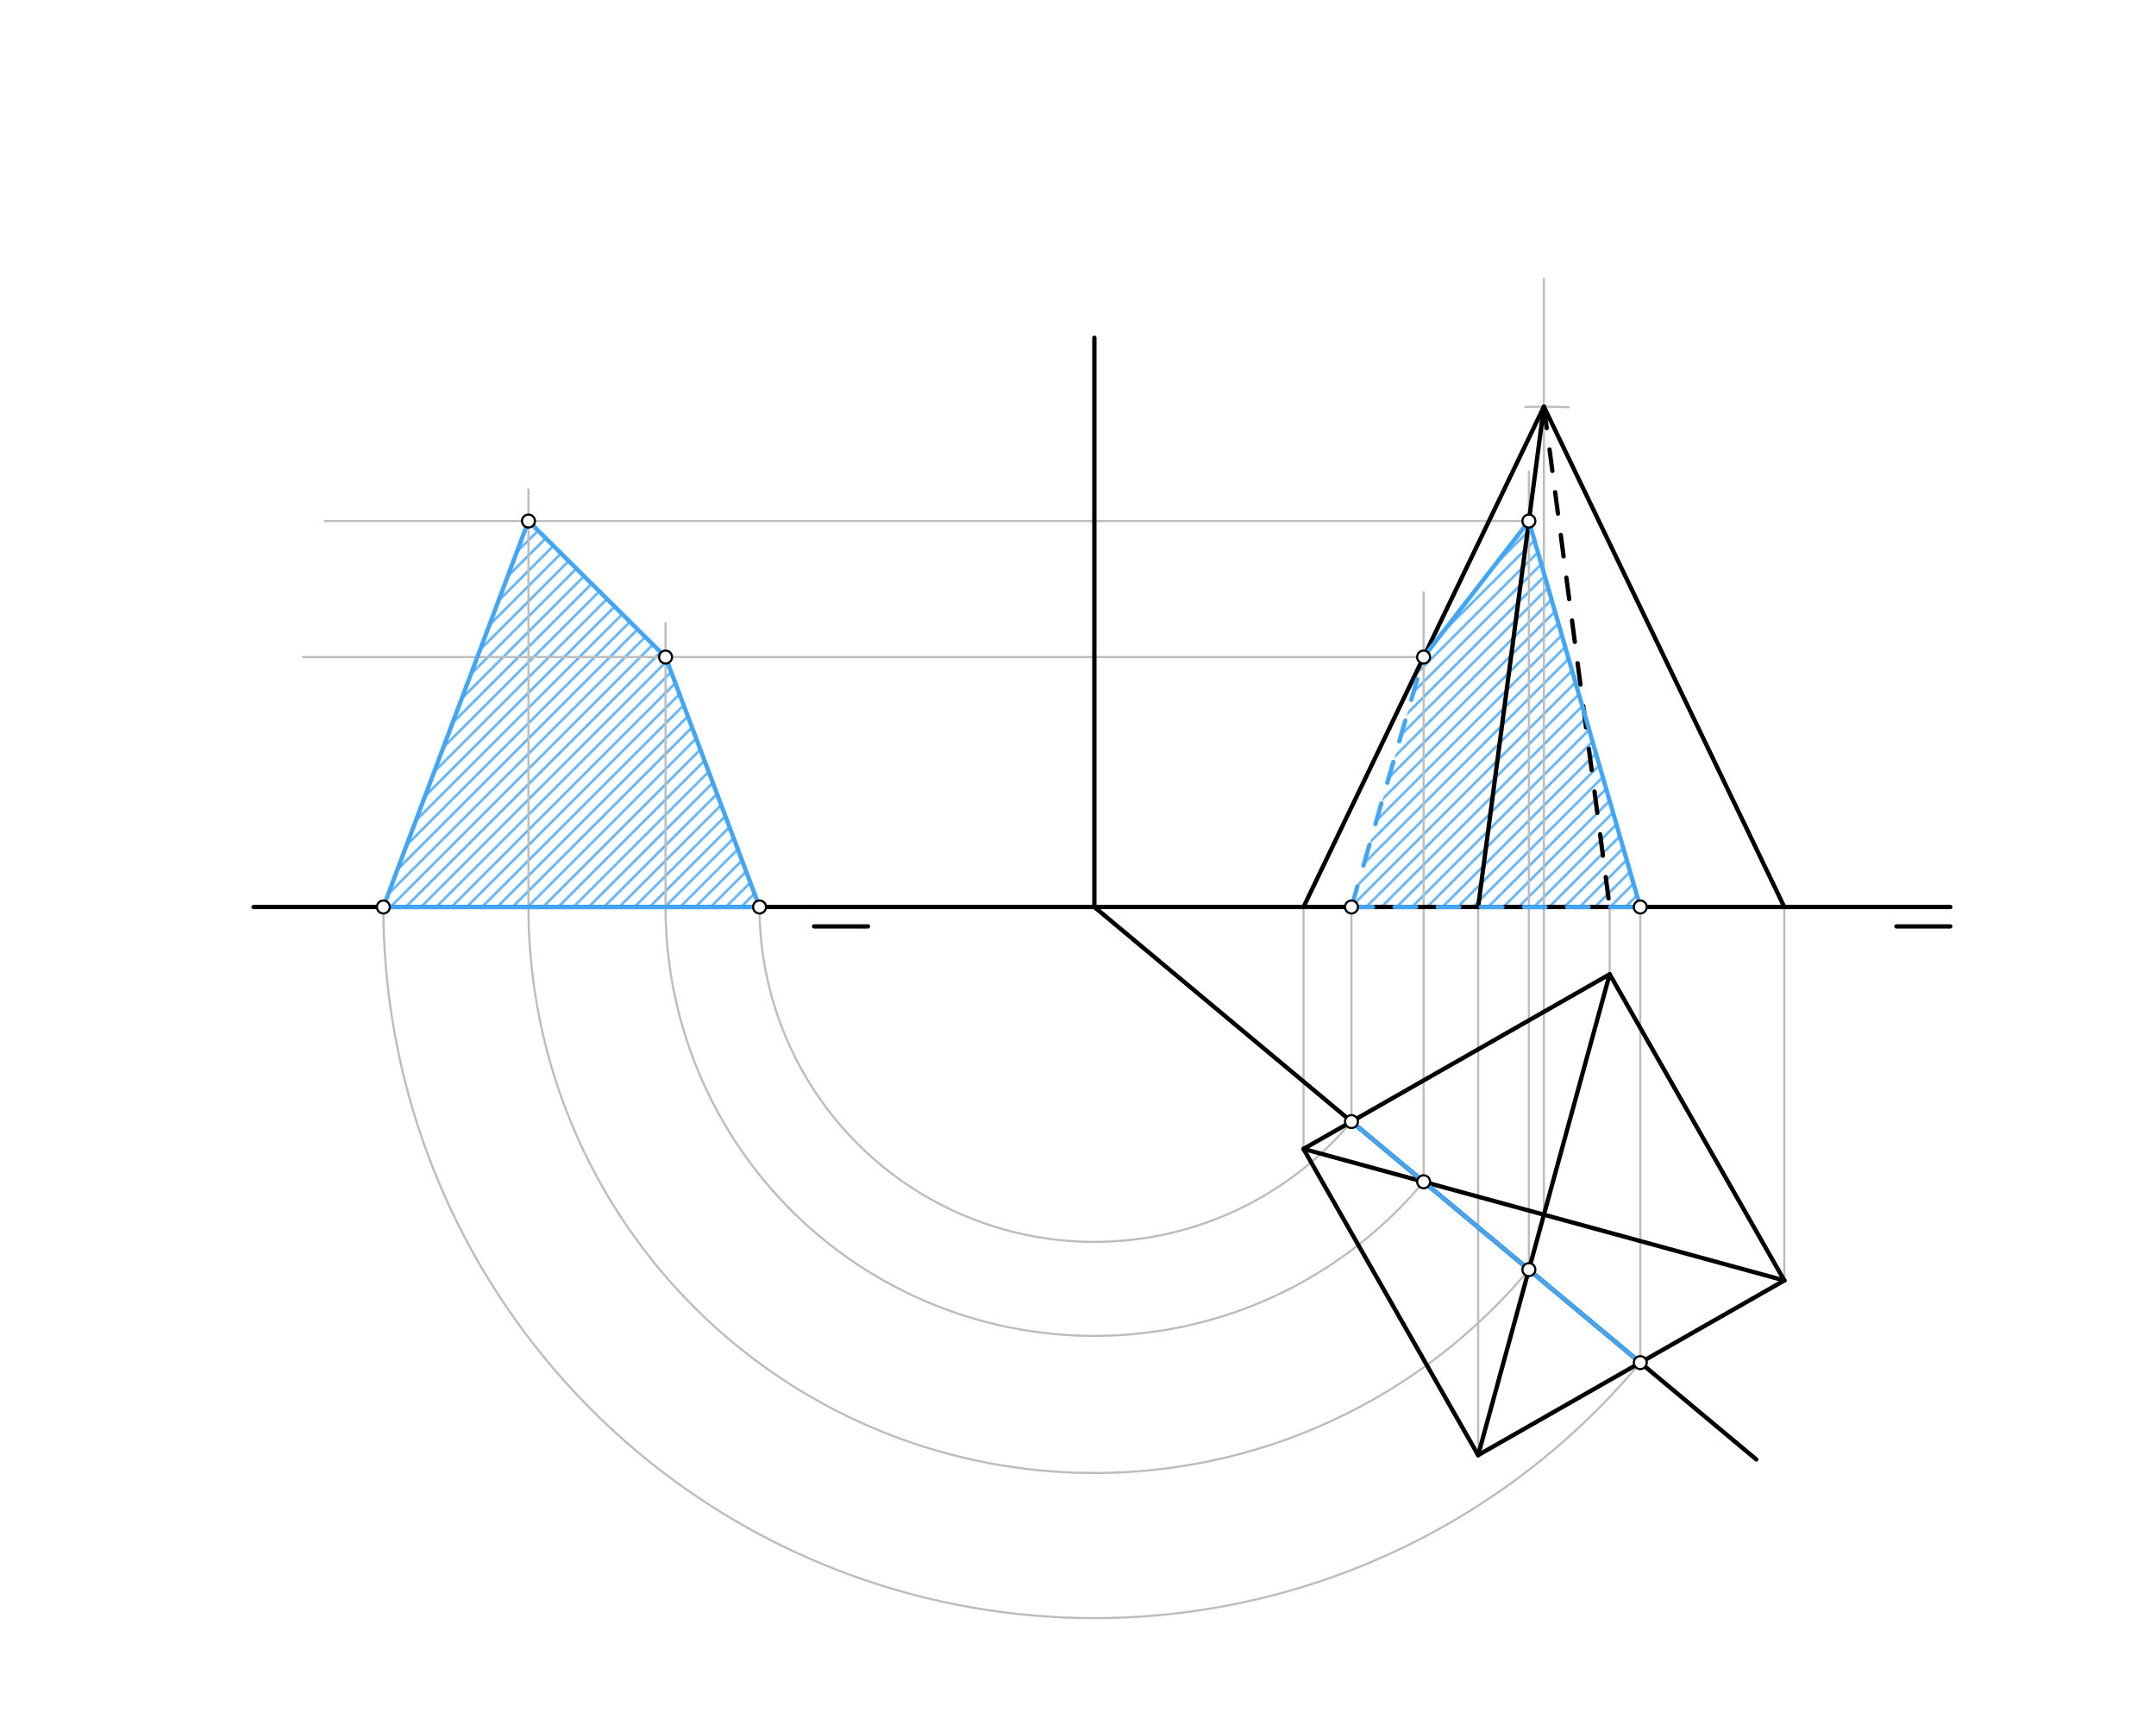 <svg xmlns="http://www.w3.org/2000/svg" class="svg--816" height="100%" preserveAspectRatio="xMidYMid meet" viewBox="0 0 1000 800" width="100%"><defs><marker id="marker-arrow" markerHeight="16" markerUnits="userSpaceOnUse" markerWidth="24" orient="auto-start-reverse" refX="24" refY="4" viewBox="0 0 24 8"><path d="M 0 0 L 24 4 L 0 8 z" stroke="inherit"></path></marker></defs><g class="aux-layer--949"><g class="element--733"><defs><pattern height="5" id="fill_792_7pgccw__pattern-stripes" patternTransform="rotate(-45)" patternUnits="userSpaceOnUse" width="5"><rect fill="#42A5F5" height="1" transform="translate(0,0)" width="5"></rect></pattern></defs><g fill="url(#fill_792_7pgccw__pattern-stripes)"><path d="M 626.843 420.638 L 660.307 304.718 L 709.13 241.644 L 760.801 420.638 L 626.843 420.638 Z" stroke="none"></path></g></g><g class="element--733"><defs><pattern height="5" id="fill_835_1wock0__pattern-stripes" patternTransform="rotate(-45)" patternUnits="userSpaceOnUse" width="5"><rect fill="#42A5F5" height="1" transform="translate(0,0)" width="5"></rect></pattern></defs><g fill="url(#fill_835_1wock0__pattern-stripes)"><path d="M 177.812 420.638 L 245.113 241.644 L 308.703 304.718 L 352.289 420.638 L 177.812 420.638 Z" stroke="none"></path></g></g><g class="element--733"><line stroke="#BDBDBD" stroke-dasharray="none" stroke-linecap="round" stroke-width="1" x1="604.6" x2="604.6" y1="532.838" y2="420.638"></line></g><g class="element--733"><line stroke="#BDBDBD" stroke-dasharray="none" stroke-linecap="round" stroke-width="1" x1="746.6" x2="746.6" y1="451.837" y2="420.638"></line></g><g class="element--733"><line stroke="#BDBDBD" stroke-dasharray="none" stroke-linecap="round" stroke-width="1" x1="685.6" x2="685.6" y1="674.837" y2="420.638"></line></g><g class="element--733"><line stroke="#BDBDBD" stroke-dasharray="none" stroke-linecap="round" stroke-width="1" x1="827.6" x2="827.6" y1="593.837" y2="420.638"></line></g><g class="element--733"><line stroke="#BDBDBD" stroke-dasharray="none" stroke-linecap="round" stroke-width="1" x1="716.1" x2="716.1" y1="563.337" y2="129.238"></line></g><g class="element--733"><path d="M 707.509 188.778 A 232.019 232.019 0 0 1 727.567 188.902" fill="none" stroke="#BDBDBD" stroke-dasharray="none" stroke-linecap="round" stroke-width="1"></path></g><g class="element--733"><line stroke="#BDBDBD" stroke-dasharray="none" stroke-linecap="round" stroke-width="1" x1="626.843" x2="626.843" y1="520.149" y2="420.638"></line></g><g class="element--733"><line stroke="#BDBDBD" stroke-dasharray="none" stroke-linecap="round" stroke-width="1" x1="760.801" x2="760.801" y1="631.941" y2="420.638"></line></g><g class="element--733"><line stroke="#BDBDBD" stroke-dasharray="none" stroke-linecap="round" stroke-width="1" x1="660.307" x2="660.307" y1="548.076" y2="274.638"></line></g><g class="element--733"><line stroke="#BDBDBD" stroke-dasharray="none" stroke-linecap="round" stroke-width="1" x1="709.13" x2="709.13" y1="588.82" y2="218.638"></line></g><g class="element--733"><line stroke="#BDBDBD" stroke-dasharray="none" stroke-linecap="round" stroke-width="1" x1="660.307" x2="140.6" y1="304.718" y2="304.718"></line></g><g class="element--733"><line stroke="#BDBDBD" stroke-dasharray="none" stroke-linecap="round" stroke-width="1" x1="709.13" x2="150.6" y1="241.644" y2="241.644"></line></g><g class="element--733"><path d="M 626.843 520.149 A 155.311 155.311 0 0 1 352.289 420.638" fill="none" stroke="#BDBDBD" stroke-dasharray="none" stroke-linecap="round" stroke-width="1"></path></g><g class="element--733"><path d="M 660.307 548.076 A 198.897 198.897 0 0 1 308.703 420.638" fill="none" stroke="#BDBDBD" stroke-dasharray="none" stroke-linecap="round" stroke-width="1"></path></g><g class="element--733"><path d="M 709.13 588.82 A 262.487 262.487 0 0 1 245.113 420.638" fill="none" stroke="#BDBDBD" stroke-dasharray="none" stroke-linecap="round" stroke-width="1"></path></g><g class="element--733"><path d="M 760.801 631.941 A 329.788 329.788 0 0 1 177.812 420.638" fill="none" stroke="#BDBDBD" stroke-dasharray="none" stroke-linecap="round" stroke-width="1"></path></g><g class="element--733"><line stroke="#BDBDBD" stroke-dasharray="none" stroke-linecap="round" stroke-width="1" x1="308.703" x2="308.703" y1="420.638" y2="289.038"></line></g><g class="element--733"><line stroke="#BDBDBD" stroke-dasharray="none" stroke-linecap="round" stroke-width="1" x1="245.113" x2="245.113" y1="420.638" y2="227.038"></line></g></g><g class="main-layer--75a"><g class="element--733"><line stroke="#000000" stroke-dasharray="none" stroke-linecap="round" stroke-width="2" x1="376.6" x2="904.6" y1="420.638" y2="420.638"></line></g><g class="element--733"><line stroke="#000000" stroke-dasharray="none" stroke-linecap="round" stroke-width="2" x1="879.6" x2="904.6" y1="429.638" y2="429.638"></line></g><g class="element--733"><line stroke="#000000" stroke-dasharray="none" stroke-linecap="round" stroke-width="2" x1="402.6" x2="377.6" y1="429.638" y2="429.638"></line></g><g class="element--733"><line stroke="#000000" stroke-dasharray="none" stroke-linecap="round" stroke-width="2" x1="507.6" x2="507.6" y1="156.638" y2="420.638"></line></g><g class="element--733"><line stroke="#000000" stroke-dasharray="none" stroke-linecap="round" stroke-width="2" x1="507.6" x2="814.6" y1="420.638" y2="676.838"></line></g><g class="element--733"><line stroke="#000000" stroke-dasharray="none" stroke-linecap="round" stroke-width="2" x1="685.6" x2="827.6" y1="674.838" y2="593.838"></line></g><g class="element--733"><line stroke="#000000" stroke-dasharray="none" stroke-linecap="round" stroke-width="2" x1="746.6" x2="827.6" y1="451.837" y2="593.837"></line></g><g class="element--733"><line stroke="#000000" stroke-dasharray="none" stroke-linecap="round" stroke-width="2" x1="685.6" x2="604.6" y1="674.837" y2="532.838"></line></g><g class="element--733"><line stroke="#000000" stroke-dasharray="none" stroke-linecap="round" stroke-width="2" x1="604.6" x2="746.6" y1="532.838" y2="451.837"></line></g><g class="element--733"><line stroke="#000000" stroke-dasharray="none" stroke-linecap="round" stroke-width="2" x1="746.6" x2="685.6" y1="451.837" y2="674.837"></line></g><g class="element--733"><line stroke="#000000" stroke-dasharray="none" stroke-linecap="round" stroke-width="2" x1="604.6" x2="827.6" y1="532.838" y2="593.837"></line></g><g class="element--733"><line stroke="#000000" stroke-dasharray="none" stroke-linecap="round" stroke-width="2" x1="716.1" x2="604.6" y1="188.619" y2="420.638"></line></g><g class="element--733"><line stroke="#000000" stroke-dasharray="none" stroke-linecap="round" stroke-width="2" x1="716.1" x2="827.6" y1="188.619" y2="420.638"></line></g><g class="element--733"><line stroke="#000000" stroke-dasharray="none" stroke-linecap="round" stroke-width="2" x1="716.1" x2="685.6" y1="188.619" y2="420.638"></line></g><g class="element--733"><line stroke="#000000" stroke-dasharray="10" stroke-linecap="round" stroke-width="2" x1="716.1" x2="746.6" y1="188.619" y2="420.638"></line></g><g class="element--733"><line stroke="#42A5F5" stroke-dasharray="10" stroke-linecap="round" stroke-width="2" x1="626.843" x2="660.307" y1="420.638" y2="304.718"></line></g><g class="element--733"><line stroke="#42A5F5" stroke-dasharray="none" stroke-linecap="round" stroke-width="2" x1="660.307" x2="709.13" y1="304.718" y2="241.644"></line></g><g class="element--733"><line stroke="#42A5F5" stroke-dasharray="none" stroke-linecap="round" stroke-width="2" x1="709.13" x2="760.801" y1="241.644" y2="420.638"></line></g><g class="element--733"><line stroke="#42A5F5" stroke-dasharray="10" stroke-linecap="round" stroke-width="2" x1="626.843" x2="760.801" y1="420.638" y2="420.638"></line></g><g class="element--733"><line stroke="#42A5F5" stroke-dasharray="none" stroke-linecap="round" stroke-width="2" x1="626.843" x2="760.801" y1="520.149" y2="631.941"></line></g><g class="element--733"><line stroke="#000000" stroke-dasharray="none" stroke-linecap="round" stroke-width="2" x1="376.6" x2="117.6" y1="420.638" y2="420.638"></line></g><g class="element--733"><line stroke="#42A5F5" stroke-dasharray="none" stroke-linecap="round" stroke-width="2" x1="177.812" x2="352.289" y1="420.638" y2="420.638"></line></g><g class="element--733"><line stroke="#42A5F5" stroke-dasharray="none" stroke-linecap="round" stroke-width="2" x1="177.812" x2="245.113" y1="420.638" y2="241.644"></line></g><g class="element--733"><line stroke="#42A5F5" stroke-dasharray="none" stroke-linecap="round" stroke-width="2" x1="245.113" x2="308.703" y1="241.644" y2="304.718"></line></g><g class="element--733"><line stroke="#42A5F5" stroke-dasharray="none" stroke-linecap="round" stroke-width="2" x1="308.703" x2="352.289" y1="304.718" y2="420.638"></line></g><g class="element--733"><circle cx="626.843" cy="520.149" r="3" stroke="#000000" stroke-width="1" fill="#ffffff"></circle>}</g><g class="element--733"><circle cx="660.307" cy="548.076" r="3" stroke="#000000" stroke-width="1" fill="#ffffff"></circle>}</g><g class="element--733"><circle cx="709.13" cy="588.82" r="3" stroke="#000000" stroke-width="1" fill="#ffffff"></circle>}</g><g class="element--733"><circle cx="760.801" cy="631.941" r="3" stroke="#000000" stroke-width="1" fill="#ffffff"></circle>}</g><g class="element--733"><circle cx="626.843" cy="420.638" r="3" stroke="#000000" stroke-width="1" fill="#ffffff"></circle>}</g><g class="element--733"><circle cx="760.801" cy="420.638" r="3" stroke="#000000" stroke-width="1" fill="#ffffff"></circle>}</g><g class="element--733"><circle cx="660.307" cy="304.718" r="3" stroke="#000000" stroke-width="1" fill="#ffffff"></circle>}</g><g class="element--733"><circle cx="709.13" cy="241.644" r="3" stroke="#000000" stroke-width="1" fill="#ffffff"></circle>}</g><g class="element--733"><circle cx="177.812" cy="420.638" r="3" stroke="#000000" stroke-width="1" fill="#ffffff"></circle>}</g><g class="element--733"><circle cx="352.289" cy="420.638" r="3" stroke="#000000" stroke-width="1" fill="#ffffff"></circle>}</g><g class="element--733"><circle cx="308.703" cy="304.718" r="3" stroke="#000000" stroke-width="1" fill="#ffffff"></circle>}</g><g class="element--733"><circle cx="245.113" cy="241.644" r="3" stroke="#000000" stroke-width="1" fill="#ffffff"></circle>}</g></g><g class="snaps-layer--ac6"></g><g class="temp-layer--52d"></g></svg>